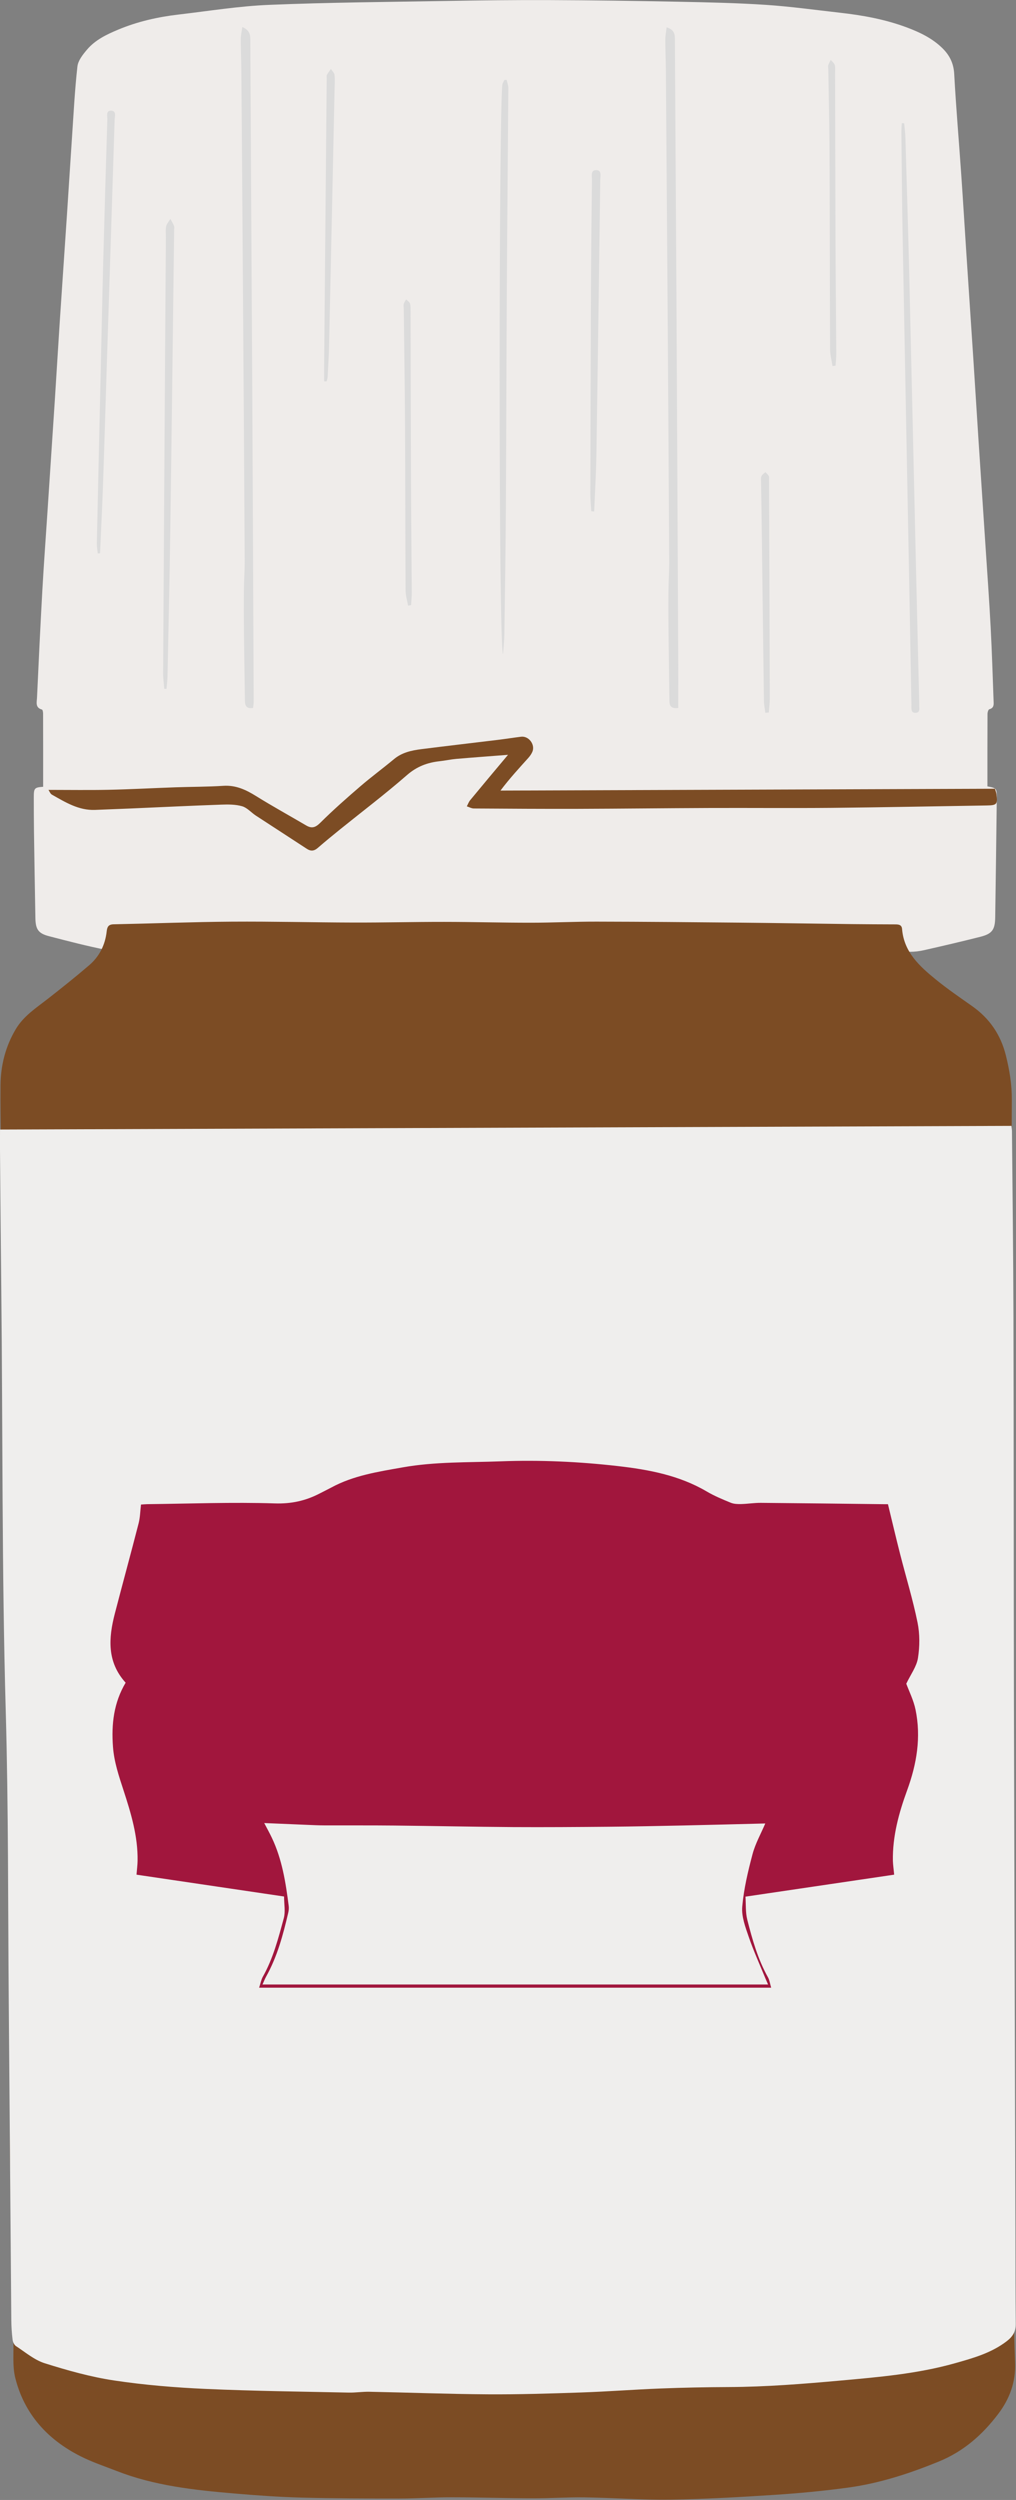 <?xml version="1.0" encoding="UTF-8"?><svg xmlns="http://www.w3.org/2000/svg" xmlns:xlink="http://www.w3.org/1999/xlink" height="891.7" preserveAspectRatio="xMidYMid meet" version="1.0" viewBox="-0.0 -0.0 362.6 891.7" width="362.6" zoomAndPan="magnify"><rect x="-0.0" y="-0.0" width="362.6" height="891.7" fill="#808080" stroke="none"/><g><g><g id="change1_1"><path d="M15.4,280.63c0-8.84,0.01-17.46-0.02-26.07c0-0.51-0.14-1.4-0.4-1.47c-2.49-0.67-1.84-2.68-1.77-4.25 c0.58-12.79,1.2-25.59,1.91-38.37c0.52-9.25,1.2-18.49,1.81-27.74c0.87-13.23,1.76-26.47,2.62-39.7 c0.61-9.43,1.16-18.86,1.78-28.29c0.84-12.78,1.73-25.56,2.58-38.33c0.61-9.15,1.17-18.31,1.79-27.46 c0.57-8.42,0.99-16.86,1.93-25.25c0.24-2.11,1.94-4.25,3.42-5.99c2.94-3.48,7.01-5.42,11.13-7.14c6.9-2.88,14.13-4.52,21.53-5.38 c10.8-1.26,21.58-3.02,32.42-3.46c21.15-0.87,42.33-1.03,63.51-1.39c12.08-0.21,24.17-0.36,36.25-0.31 c15.45,0.07,30.9,0.28,46.35,0.59c10.36,0.21,20.72,0.43,31.05,1.11c8.86,0.59,17.67,1.82,26.5,2.81 c8.11,0.91,16.11,2.36,23.8,5.23c4.7,1.76,9.2,3.9,12.83,7.5c2.53,2.52,3.93,5.37,4.13,9.12c0.64,11.87,1.67,23.72,2.49,35.59 c0.65,9.33,1.21,18.67,1.82,28.01c0.83,12.6,1.68,25.2,2.5,37.79c0.64,9.79,1.23,19.58,1.87,29.38 c0.82,12.51,1.66,25.02,2.48,37.53c0.64,9.7,1.34,19.4,1.85,29.11c0.46,8.7,0.72,17.42,1.04,26.13c0.05,1.24,0.25,2.58-1.52,3.05 c-0.34,0.09-0.64,1.03-0.65,1.58c-0.04,8.62-0.03,17.24-0.03,25.93c3.32,0.62,3.38,0.66,3.34,4.44 c-0.17,14.09-0.35,28.18-0.56,42.27c-0.07,4.44-1.08,5.87-5.34,6.95c-6.67,1.69-13.38,3.25-20.09,4.77 c-6.72,1.52-12.76-0.03-17.96-4.52c-2.4-2.08-4.99-2.69-8.17-2.66c-24.91,0.26-49.82,0.48-74.72,0.45 c-55.81-0.06-111.63-0.28-167.44-0.38c-1.14,0-2.37,0.61-3.42,1.19c-3.48,1.92-6.7,4.53-10.39,5.77 c-2.82,0.94-6.29,0.71-9.31,0.12c-7.01-1.36-13.94-3.17-20.87-4.97c-3.79-0.98-4.77-2.44-4.84-6.44 c-0.19-10.27-0.35-20.54-0.5-30.81c-0.06-4.09-0.06-8.18-0.07-12.27C12.06,281.1,12.29,280.87,15.4,280.63z" fill="#EFECEA"/></g></g></g><g><g><g id="change2_2"><path d="M361.6,471.91c0,27.63-0.04,55.27,0.01,82.9c0.07,40.86,0.22,81.72,0.32,122.58 c0.07,26.36,0.1,52.72,0.16,79.07c0.01,6.63,0.1,13.26,0.06,19.89c-0.02,2.62-0.39,5.24-0.42,7.86 c-0.06,6.79-0.02,13.59-0.02,20.38c0,5.8-0.06,11.6,0.03,17.4c0.1,6.89,0.26,13.79,0.54,20.67c0.29,6.91-1.94,12.97-6.04,18.37 c-5.63,7.42-12.35,13.35-21.21,16.97c-10.48,4.28-21.14,7.75-32.33,9.28c-8.71,1.19-17.49,2.02-26.26,2.59 c-12.32,0.8-24.66,1.52-37,1.7c-10.25,0.15-20.52-0.65-30.78-0.8c-6.17-0.09-12.35,0.36-18.52,0.34 c-9.63-0.03-19.26-0.36-28.89-0.37c-6.27-0.01-12.53,0.45-18.8,0.45c-11.62,0-23.24-0.03-34.85-0.34 c-7.98-0.21-15.96-0.78-23.92-1.46c-14.29-1.22-28.54-2.75-42.06-8.04c-4.31-1.68-8.73-3.15-12.85-5.23 c-11.75-5.92-20.07-15.02-23.31-27.92c-1.1-4.36-0.49-9.14-0.7-13.72c-0.07-1.53-0.34-3.06-0.36-4.6 c-0.06-5.08,0-10.16-0.08-15.24c-0.24-15.44-0.6-30.88-0.76-46.32c-0.09-8.34,0.29-16.69,0.2-25.03 c-0.13-11.69,1.85-22.65,1.67-34.33c1.64-12.43-1.04-23.16-1.15-34.98c19.33-44.98,3.44-88.67-2.78-136.17 c-0.31-36.63-0.55-73.26-0.86-109.89c-0.12-13.63-0.55-27.26-0.45-40.89c0.05-7.04,1.78-13.83,5.47-20 c2.8-4.68,7.26-7.53,11.41-10.77c5-3.91,9.97-7.87,14.78-12c3.65-3.13,5.7-7.26,6.23-12.07c0.17-1.54,0.59-2.47,2.45-2.51 c14.08-0.28,28.15-0.84,42.22-0.94c14.45-0.1,28.9,0.28,43.35,0.32c10.81,0.03,21.63-0.25,32.44-0.24 c10.27,0.01,20.53,0.3,30.8,0.3c7.9,0,15.81-0.41,23.71-0.39c16.9,0.03,33.81,0.2,50.71,0.36c13.44,0.13,26.88,0.36,40.32,0.52 c5.08,0.06,10.17,0.08,15.25,0.1c1.24,0,2.48,0.02,2.61,1.66c0.67,8.26,6.25,13.28,12.07,18.02c4.15,3.38,8.59,6.41,12.97,9.5 c6.2,4.38,10.18,10.2,12.01,17.59c1.3,5.22,2.16,10.41,2.12,15.84c-0.14,20.26-0.04,40.52-0.04,60.78c0,6.27,0,12.54,0,18.81 C361.25,471.91,361.42,471.91,361.6,471.91z" fill="#7C4C24"/></g></g><g><g><g id="change2_1"><path d="M181.31,269.23c-6.53,0.51-12.5,0.94-18.45,1.45c-1.98,0.17-3.94,0.61-5.93,0.83 c-4.42,0.48-8.2,1.9-11.72,4.98c-7.71,6.73-15.89,12.92-23.87,19.36c-2.68,2.16-5.34,4.35-7.94,6.6 c-1.29,1.11-2.46,1.25-3.91,0.3c-6.04-3.97-12.13-7.88-18.18-11.84c-1.66-1.09-3.09-2.81-4.89-3.33 c-2.35-0.68-4.97-0.67-7.45-0.58c-10.76,0.38-21.51,0.9-32.27,1.37c-4.26,0.18-8.51,0.34-12.77,0.51 c-5.85,0.23-10.59-2.73-15.4-5.44c-0.6-0.34-0.89-1.22-1.23-1.7c7.22,0,14.32,0.12,21.41-0.03c7.97-0.17,15.93-0.61,23.89-0.89 c5.7-0.2,11.41-0.16,17.1-0.53c4.41-0.29,7.98,1.36,11.58,3.59c5.9,3.67,12,7.03,18,10.55c2.03,1.19,3.34,0.72,5.06-0.99 c4.56-4.53,9.4-8.79,14.27-12.98c3.89-3.35,8.05-6.4,12-9.69c2.86-2.39,6.27-3.11,9.77-3.56c9.07-1.15,18.15-2.19,27.22-3.3 c2.79-0.34,5.56-0.78,8.35-1.13c2.73-0.35,5.12,2.77,4.06,5.34c-0.34,0.81-0.89,1.58-1.48,2.24c-3.32,3.69-6.69,7.34-9.92,11.63 c58.79-0.22,117.57-0.44,176.46-0.66c0.21,0.69,0.46,1.27,0.54,1.87c0.49,3.73,0.16,4.04-3.54,4.1 c-18.37,0.28-36.74,0.67-55.11,0.85c-14.68,0.14-29.37-0.01-44.05,0.05c-15.52,0.06-31.03,0.25-46.55,0.3 c-12.43,0.04-24.85-0.05-37.28-0.13c-0.83-0.01-1.65-0.5-2.48-0.76c0.4-0.74,0.69-1.58,1.21-2.21 C172.18,280.1,176.58,274.87,181.31,269.23z" fill="#7C4C24"/></g></g></g></g><g><g><g id="change3_1"><path d="M0.01,402.89c120.49-0.44,240.61-0.87,360.96-1.31c0.05,0.52,0.18,1.21,0.19,1.89 c0.19,21.9,0.47,43.81,0.53,65.71c0.12,45.81,0.07,91.62,0.17,137.44c0.14,63.44,0.35,126.89,0.53,190.33 c0.03,10.63,0,21.27,0.12,31.9c0.03,2.74-1.02,4.52-3.17,6.18c-5.49,4.23-11.98,6.05-18.43,7.87 c-13.43,3.8-27.27,4.97-41.12,6.22c-13.22,1.19-26.42,2.24-39.7,2.3c-8.08,0.04-16.16,0.19-24.24,0.51 c-9.53,0.37-19.05,1.11-28.58,1.43c-11.07,0.38-22.15,0.72-33.23,0.65c-14.07-0.09-28.14-0.63-42.22-0.91 c-2.45-0.05-4.9,0.35-7.35,0.3c-16.98-0.37-33.97-0.55-50.94-1.31c-10.97-0.49-21.96-1.39-32.81-3.02 c-8.38-1.26-16.66-3.59-24.76-6.14c-3.69-1.16-6.89-3.92-10.22-6.09c-0.65-0.42-1.14-1.46-1.24-2.27 c-0.29-2.33-0.44-4.7-0.46-7.05c-0.32-37.63-0.59-75.26-0.91-112.9c-0.29-34.81-0.1-69.64-1.08-104.43 c-1.41-50.07-1.05-100.15-1.59-150.22c-0.18-17.09-0.32-34.17-0.47-51.26C-0.01,406.91,0.01,405.11,0.01,402.89z" fill="#EFEEED"/></g></g></g><g><g><g id="change4_1"><path d="M319.12,668.66c-17.63,2.61-35.05,5.18-53.07,7.84c0.19,2.73-0.02,5.58,0.64,8.2 c1.8,7.1,3.79,14.16,7.42,20.63c0.53,0.95,0.67,2.13,1.11,3.64c-61.05,0-121.61,0-182.74,0c0.53-1.61,0.73-2.85,1.31-3.88 c3.69-6.54,5.55-13.75,7.49-20.9c0.64-2.35,0.1-5.01,0.1-7.74c-17.54-2.59-35.02-5.18-52.66-7.79c0.15-1.91,0.36-3.42,0.38-4.93 c0.15-8.75-2.35-16.98-5.02-25.17c-1.65-5.07-3.36-10.08-3.76-15.51c-0.6-8.07,0.27-15.73,4.52-22.86 c-6.72-7.41-6.12-15.92-3.86-24.64c2.79-10.76,5.74-21.48,8.5-32.24c0.53-2.08,0.56-4.29,0.84-6.66 c0.68-0.04,1.47-0.13,2.25-0.14c15.18-0.17,30.37-0.76,45.53-0.27c5.91,0.19,10.96-0.94,15.97-3.53 c1.37-0.71,2.76-1.38,4.12-2.11c7.96-4.33,16.76-5.66,25.5-7.21c11.59-2.06,23.35-1.72,35.04-2.16 c13.97-0.53,27.95,0.11,41.82,1.7c10.99,1.26,21.87,3.29,31.66,9.05c2.72,1.6,5.68,2.83,8.62,4.03c1.11,0.45,2.46,0.49,3.69,0.46 c2.34-0.06,4.69-0.45,7.03-0.43c14.63,0.12,29.27,0.31,43.9,0.48c0.62,0.01,1.25,0,1.45,0c1.49,6.11,2.85,11.97,4.34,17.79 c2.07,8.14,4.55,16.2,6.22,24.42c0.83,4.08,0.8,8.54,0.15,12.66c-0.48,3.06-2.6,5.85-4.17,9.16c0.98,2.66,2.6,5.86,3.3,9.24 c2.04,9.86,0.44,19.38-3,28.79c-2.95,8.08-5.24,16.4-5.08,25.15C318.71,665.18,318.93,666.61,319.12,668.66z M273.12,650.4 c-9.65,0.24-19.34,0.5-29.03,0.71c-8.99,0.19-17.97,0.38-26.96,0.46c-11.35,0.1-22.71,0.19-34.07,0.12 c-14.07-0.1-28.14-0.4-42.21-0.55c-8.45-0.09-16.9-0.03-25.36-0.06c-1.82-0.01-3.63-0.09-5.45-0.17 c-5.14-0.21-10.28-0.43-15.74-0.66c0.99,1.91,1.91,3.54,2.71,5.23c3.67,7.7,4.97,16,6.03,24.35c0.1,0.79,0.02,1.65-0.17,2.43 c-1.83,7.85-3.9,15.61-7.87,22.72c-0.46,0.82-0.79,1.7-1.31,2.85c60.31,0,120.19,0,180.42,0c-0.42-0.96-0.64-1.44-0.84-1.93 c-2.05-5.01-4.3-9.95-6.06-15.06c-1.2-3.47-2.61-7.26-2.31-10.76c0.55-6.33,2.05-12.63,3.69-18.8 C269.6,657.52,271.59,654,273.12,650.4z" fill="#A1163D"/></g></g></g><g><g><g fill="#DBDBDB" id="change5_1"><path d="M86.48,9.64c2.7,1.16,2.86,2.81,2.86,4.74c0.2,42.12,0.48,84.24,0.7,126.36 c0.19,36.49,0.34,72.97,0.5,109.46c0,0.75-0.14,1.51-0.21,2.31c-2.18,0.37-2.9-0.62-2.92-2.5c-0.1-7.91-0.25-15.83-0.34-23.74 c-0.06-5.15-0.08-10.31-0.03-15.46c0.03-3.62,0.31-7.24,0.29-10.86c-0.17-31.14-0.38-62.27-0.6-93.41 c-0.18-27.03-0.38-54.06-0.59-81.09c-0.03-3.82-0.21-7.64-0.21-11.46C85.93,12.64,86.26,11.28,86.48,9.64z"/><path d="M242.06,252.52c-2.34,0.3-3.13-0.57-3.15-2.37c-0.09-8.11-0.24-16.21-0.32-24.32 c-0.05-4.87-0.08-9.73-0.03-14.6c0.03-3.81,0.3-7.62,0.27-11.43c-0.17-31.04-0.38-62.08-0.59-93.12 c-0.19-27.03-0.38-54.06-0.59-81.09c-0.03-3.82-0.2-7.64-0.21-11.46c0-1.38,0.29-2.77,0.47-4.39c2.31,0.75,2.94,1.97,2.95,3.93 c0.15,30.28,0.38,60.56,0.55,90.83c0.24,44.51,0.44,89.02,0.66,133.53C242.08,242.88,242.06,247.72,242.06,252.52z"/><path d="M322.69,43.98c0.15,1.7,0.39,3.4,0.44,5.1c0.47,16.13,0.97,32.26,1.36,48.39 c0.82,34.18,1.57,68.36,2.36,102.53c0.39,16.9,0.81,33.8,1.21,50.69c0,0.19,0.03,0.38,0.01,0.57c-0.1,1.15,0.53,2.9-1.27,2.99 c-1.85,0.1-1.49-1.65-1.52-2.83c-0.28-14.61-0.53-29.22-0.8-43.83c-0.79-41.53-1.6-83.07-2.36-124.6 c-0.22-11.94-0.3-23.87-0.42-35.81c-0.01-1.08,0.09-2.17,0.14-3.25C322.12,43.96,322.41,43.97,322.69,43.98z"/><path d="M179.53,233.37c-1.69-2.87-1.48-193.99-0.24-203.18c0.08-0.58,0.48-1.11,0.73-1.67 c0.27-0.01,0.53-0.02,0.8-0.03c0.21,0.98,0.61,1.96,0.6,2.94c-0.16,24.16-0.4,48.33-0.54,72.49 c-0.15,25.88-0.18,51.77-0.34,77.65c-0.09,14.8-0.31,29.61-0.53,44.41C179.98,228.45,179.7,230.91,179.53,233.37z"/><path d="M58.62,245.68c-0.14-1.86-0.41-3.72-0.4-5.58c0.21-37.93,0.46-75.87,0.7-113.8 c0.09-13.85,0.18-27.71,0.28-41.56c0.01-1.34-0.17-2.71,0.1-4c0.2-0.95,0.99-1.78,1.51-2.66c0.45,0.84,0.96,1.66,1.31,2.54 c0.17,0.41,0.03,0.94,0.03,1.42c-0.45,35.92-0.87,71.85-1.38,107.77c-0.24,17.2-0.64,34.39-0.99,51.58 c-0.03,1.44-0.24,2.88-0.36,4.32C59.14,245.7,58.88,245.69,58.62,245.68z"/><path d="M34.89,197.4c-0.12-1.19-0.35-2.39-0.33-3.57c0.45-21,0.94-42.01,1.42-63.01 c0.29-12.51,0.53-25.02,0.86-37.52c0.45-16.9,0.94-33.79,1.47-50.69c0.04-1.16-0.62-3.24,1.41-3.14c1.9,0.1,1.23,2.09,1.19,3.3 c-0.9,29.11-1.86,58.22-2.79,87.34c-0.45,14.12-0.85,28.25-1.34,42.37c-0.29,8.29-0.71,16.58-1.07,24.87 C35.44,197.37,35.16,197.39,34.89,197.4z"/><path d="M211.02,182.36c-0.12-2.06-0.34-4.12-0.33-6.18c0.05-24.27,0.11-48.54,0.22-72.8 c0.06-13.09,0.2-26.18,0.35-39.27c0.02-1.32-0.57-3.44,1.51-3.43c2.09,0.01,1.48,2.13,1.46,3.44 c-0.43,32.67-0.87,65.34-1.38,98.02c-0.11,6.77-0.52,13.53-0.79,20.29C211.71,182.4,211.36,182.38,211.02,182.36z"/><path d="M115.68,136.03c0-1.78-0.01-3.55,0-5.33c0.31-34.28,0.61-68.57,0.92-102.85c0-0.38-0.11-0.83,0.06-1.13 c0.41-0.75,0.96-1.43,1.45-2.13c0.45,0.73,1.21,1.42,1.29,2.18c0.17,1.8,0.04,3.62,0,5.44c-0.64,30.27-1.28,60.53-1.95,90.8 c-0.08,3.82-0.32,7.63-0.52,11.45c-0.03,0.52-0.23,1.04-0.36,1.56C116.27,136.02,115.97,136.02,115.68,136.03z"/><path d="M297.11,130.57c-0.3-2-0.85-4-0.86-6c-0.11-23.38-0.1-46.76-0.2-70.14c-0.04-9.92-0.29-19.85-0.44-29.77 c-0.01-0.48-0.14-0.99-0.01-1.42c0.2-0.66,0.58-1.26,0.88-1.88c0.5,0.6,1.23,1.14,1.43,1.82c0.26,0.89,0.12,1.89,0.13,2.84 c0.05,19.75,0.07,39.51,0.14,59.26c0.05,13.55,0.2,27.1,0.28,40.65c0.01,1.5-0.16,2.99-0.25,4.49 C297.84,130.47,297.48,130.52,297.11,130.57z"/><path d="M145.64,216.03c-0.31-1.81-0.88-3.62-0.89-5.43c-0.11-19.47-0.08-38.94-0.19-58.4 c-0.08-14.03-0.3-28.05-0.46-42.08c-0.01-0.57-0.15-1.17-0.01-1.71c0.15-0.57,0.56-1.08,0.85-1.62c0.49,0.5,1.24,0.93,1.4,1.51 c0.26,0.99,0.18,2.08,0.19,3.13c0.05,19.75,0.07,39.51,0.15,59.26c0.05,13.55,0.2,27.1,0.28,40.65c0.01,1.5-0.16,2.99-0.24,4.49 C146.35,215.89,146,215.96,145.64,216.03z"/><path d="M273.14,254.23c-0.17-1.4-0.48-2.81-0.5-4.21c-0.3-22.33-0.57-44.67-0.85-67 c-0.05-3.63-0.12-7.25-0.17-10.88c-0.01-0.76-0.14-1.59,0.12-2.27c0.23-0.58,0.93-0.99,1.42-1.47c0.42,0.46,0.94,0.86,1.21,1.39 c0.2,0.39,0.09,0.94,0.09,1.41c0.1,25.96,0.2,51.92,0.27,77.89c0,1.68-0.23,3.37-0.35,5.05 C273.98,254.18,273.56,254.2,273.14,254.23z"/></g></g></g></svg>